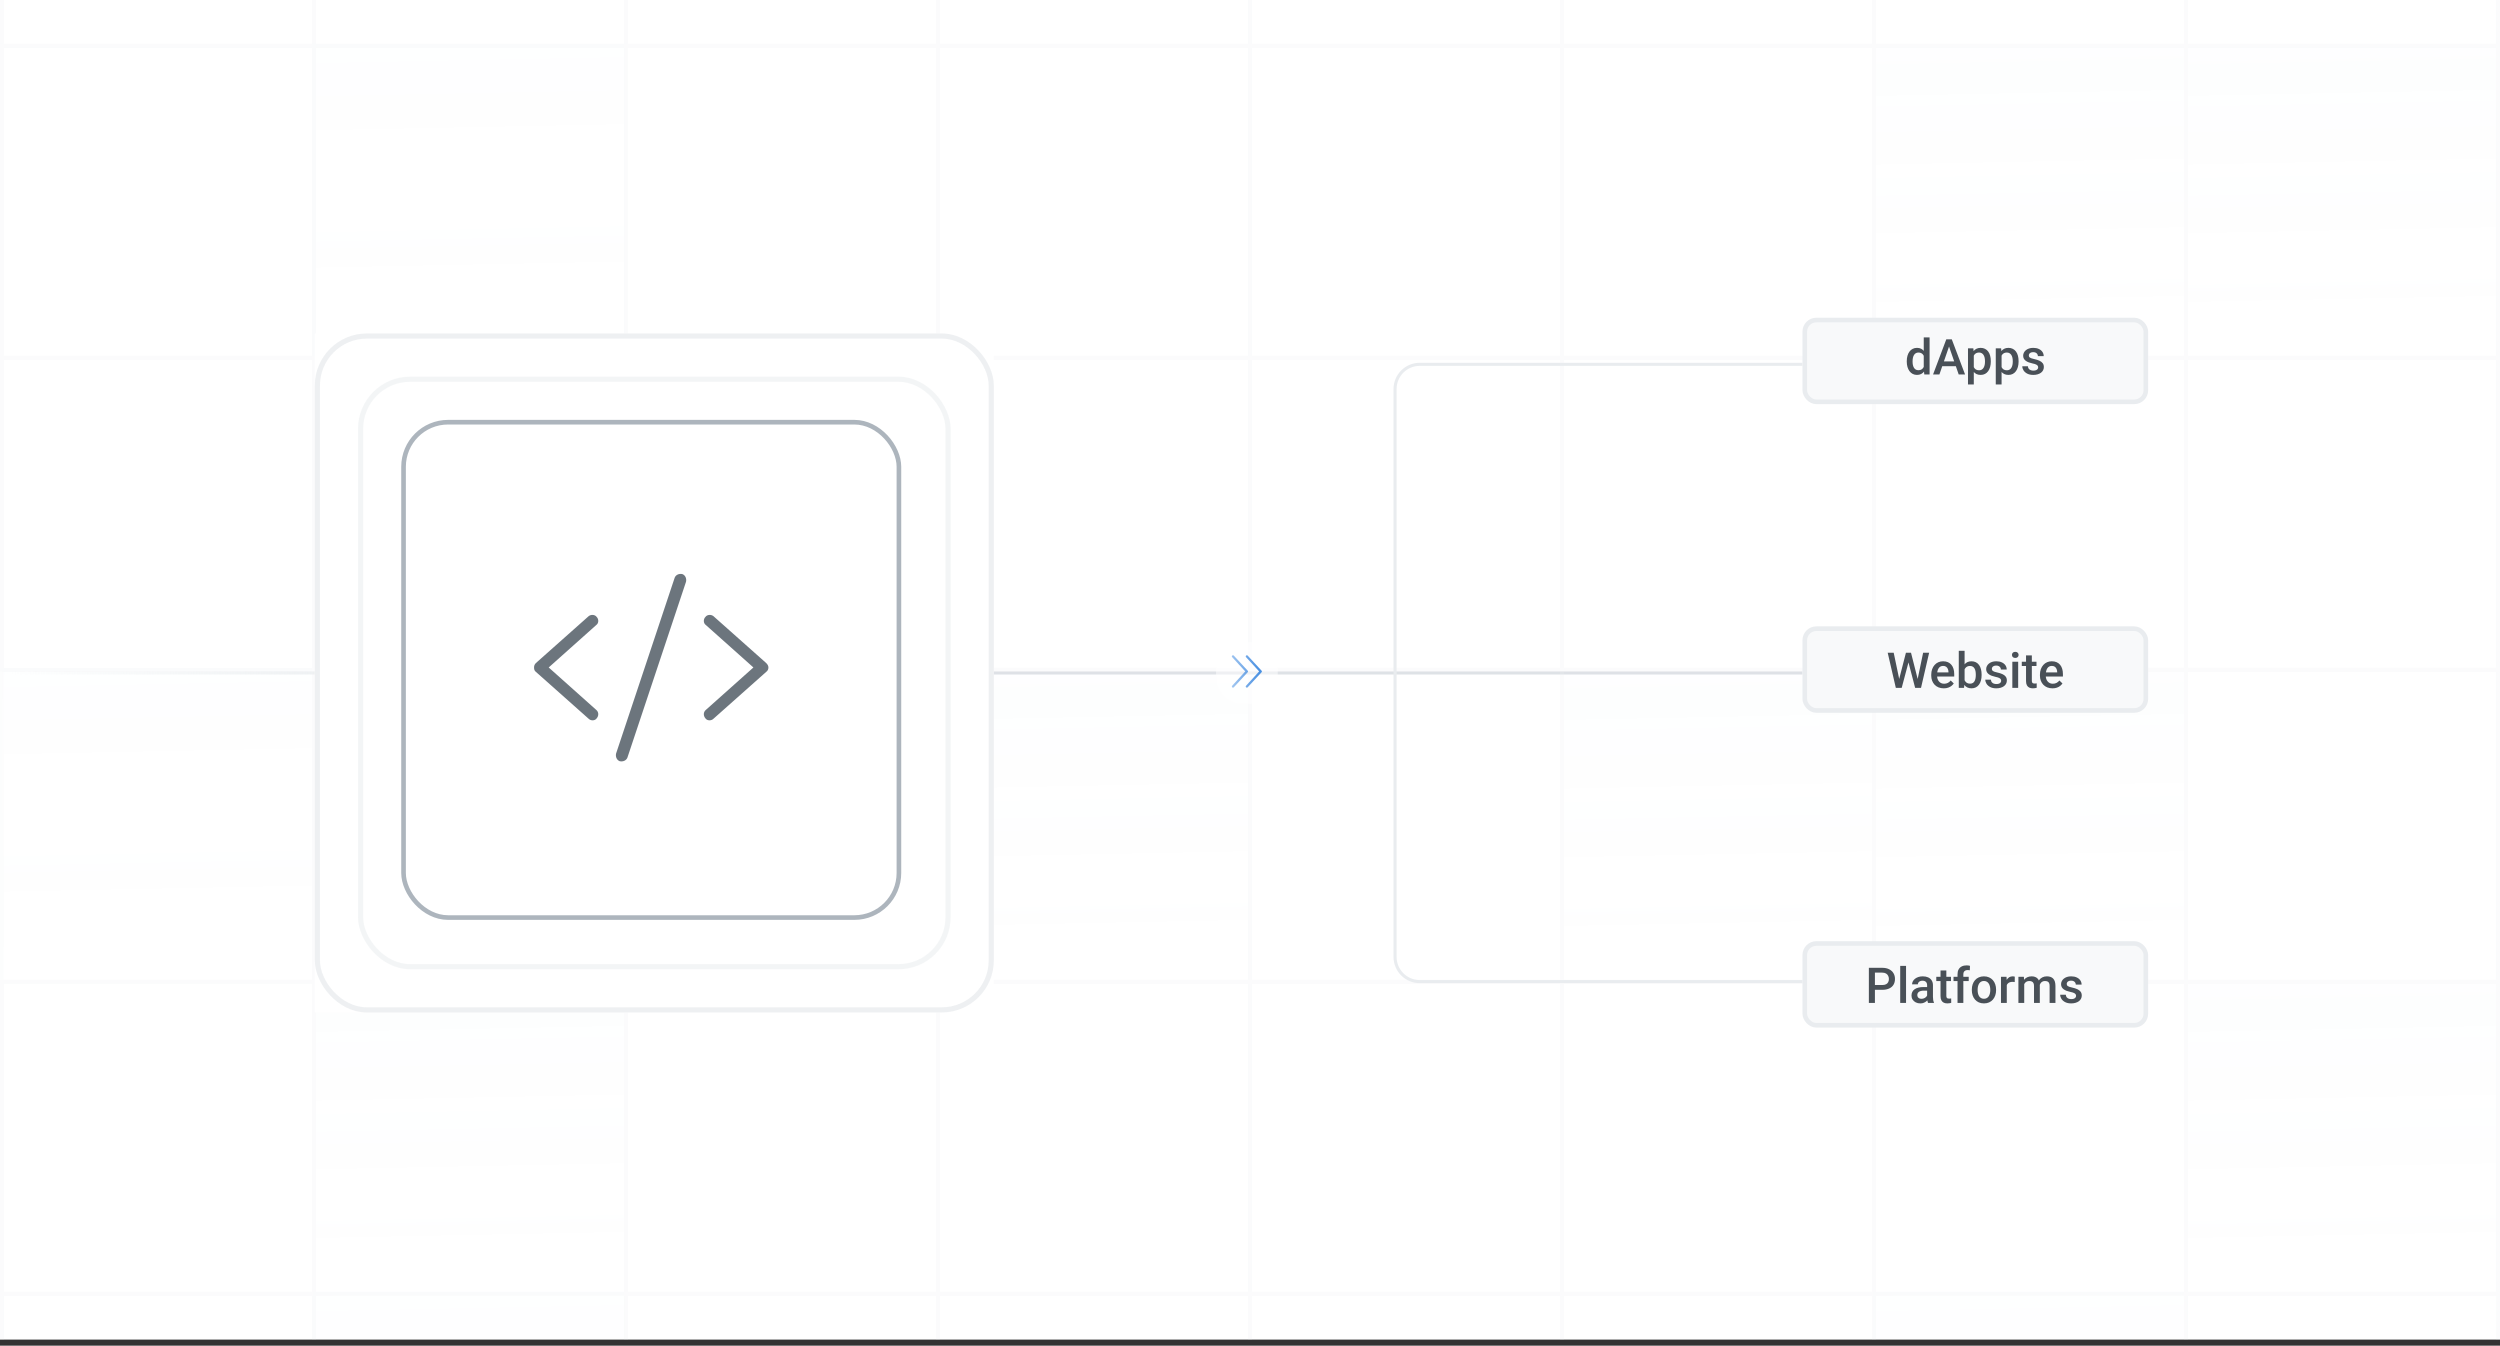 <svg width="405" height="218" viewBox="0 0 405 218" fill="none" xmlns="http://www.w3.org/2000/svg">
<rect x="0" y="0" width="405" height="218" fill="#333333" stroke="none"/>
<g clip-path="url(#clip0_2063_249189)">
<rect width="405" height="218" transform="translate(0 -0.98)" fill="white"/>
<path d="M-2 109.02L292 109.02" stroke="url(#paint0_linear_2063_249189)" stroke-width="0.5"/>
<g opacity="0.2">
<rect x="0.32" y="-43.115" width="50.545" height="50.545" stroke="#E9ECEF" stroke-width="0.64"/>
<rect x="50.865" y="-43.114" width="50.545" height="50.545" stroke="#E9ECEF" stroke-width="0.64"/>
<rect x="101.41" y="-43.114" width="50.545" height="50.545" stroke="#E9ECEF" stroke-width="0.64"/>
<rect x="151.955" y="-43.114" width="50.545" height="50.545" stroke="#E9ECEF" stroke-width="0.64"/>
<rect x="202.5" y="-43.114" width="50.545" height="50.545" stroke="#E9ECEF" stroke-width="0.64"/>
<rect x="253.045" y="-43.114" width="50.545" height="50.545" stroke="#E9ECEF" stroke-width="0.64"/>
<rect x="303.59" y="-43.114" width="50.545" height="50.545" stroke="#E9ECEF" stroke-width="0.64"/>
<rect x="354.135" y="-43.114" width="50.545" height="50.545" stroke="#E9ECEF" stroke-width="0.64"/>
<rect x="0.32" y="7.43" width="50.545" height="50.545" stroke="#E9ECEF" stroke-width="0.64"/>
<rect opacity="0.5" x="50.865" y="7.431" width="50.545" height="50.545" fill="url(#paint1_linear_2063_249189)" stroke="#E9ECEF" stroke-width="0.64"/>
<rect x="101.41" y="7.431" width="50.545" height="50.545" stroke="#E9ECEF" stroke-width="0.64"/>
<rect x="151.955" y="7.431" width="50.545" height="50.545" stroke="#E9ECEF" stroke-width="0.64"/>
<rect x="202.5" y="7.431" width="50.545" height="50.545" stroke="#E9ECEF" stroke-width="0.64"/>
<rect x="253.045" y="7.431" width="50.545" height="50.545" stroke="#E9ECEF" stroke-width="0.64"/>
<rect x="303.59" y="7.431" width="50.545" height="50.545" fill="url(#paint2_linear_2063_249189)" stroke="#E9ECEF" stroke-width="0.64"/>
<rect x="354.135" y="7.431" width="50.545" height="50.545" fill="url(#paint3_linear_2063_249189)" stroke="#E9ECEF" stroke-width="0.64"/>
<rect x="0.32" y="57.975" width="50.545" height="50.545" stroke="#E9ECEF" stroke-width="0.64"/>
<rect x="50.865" y="57.975" width="50.545" height="50.545" stroke="#E9ECEF" stroke-width="0.64"/>
<rect x="101.41" y="57.975" width="50.545" height="50.545" stroke="#E9ECEF" stroke-width="0.64"/>
<rect x="151.955" y="57.975" width="50.545" height="50.545" stroke="#E9ECEF" stroke-width="0.64"/>
<rect x="202.5" y="57.975" width="50.545" height="50.545" stroke="#E9ECEF" stroke-width="0.64"/>
<rect x="253.045" y="57.975" width="50.545" height="50.545" stroke="#E9ECEF" stroke-width="0.64"/>
<rect x="303.59" y="57.975" width="50.545" height="50.545" stroke="#E9ECEF" stroke-width="0.64"/>
<rect x="354.135" y="57.975" width="50.545" height="50.545" stroke="#E9ECEF" stroke-width="0.64"/>
<rect opacity="0.5" x="0.32" y="108.52" width="50.545" height="50.545" fill="url(#paint4_linear_2063_249189)" stroke="#E9ECEF" stroke-width="0.64"/>
<rect x="50.865" y="108.52" width="50.545" height="50.545" stroke="#E9ECEF" stroke-width="0.64"/>
<rect x="101.41" y="108.52" width="50.545" height="50.545" stroke="#E9ECEF" stroke-width="0.64"/>
<rect x="151.955" y="108.52" width="50.545" height="50.545" fill="url(#paint5_linear_2063_249189)" stroke="#E9ECEF" stroke-width="0.64"/>
<rect x="202.5" y="108.52" width="50.545" height="50.545" stroke="#E9ECEF" stroke-width="0.64"/>
<rect x="253.045" y="108.52" width="50.545" height="50.545" fill="url(#paint6_linear_2063_249189)" stroke="#E9ECEF" stroke-width="0.64"/>
<rect x="303.59" y="108.52" width="50.545" height="50.545" fill="url(#paint7_linear_2063_249189)" stroke="#E9ECEF" stroke-width="0.64"/>
<rect x="354.135" y="108.52" width="50.545" height="50.545" stroke="#E9ECEF" stroke-width="0.64"/>
<rect x="0.32" y="159.065" width="50.545" height="50.545" stroke="#E9ECEF" stroke-width="0.64"/>
<rect x="50.865" y="159.065" width="50.545" height="50.545" fill="url(#paint8_linear_2063_249189)" stroke="#E9ECEF" stroke-width="0.64"/>
<rect x="101.41" y="159.065" width="50.545" height="50.545" stroke="#E9ECEF" stroke-width="0.64"/>
<rect x="151.955" y="159.065" width="50.545" height="50.545" stroke="#E9ECEF" stroke-width="0.64"/>
<rect x="202.5" y="159.065" width="50.545" height="50.545" stroke="#E9ECEF" stroke-width="0.64"/>
<rect x="253.045" y="159.065" width="50.545" height="50.545" stroke="#E9ECEF" stroke-width="0.64"/>
<rect x="303.59" y="159.065" width="50.545" height="50.545" stroke="#E9ECEF" stroke-width="0.64"/>
<rect x="354.135" y="159.065" width="50.545" height="50.545" fill="url(#paint9_linear_2063_249189)" stroke="#E9ECEF" stroke-width="0.64"/>
<rect x="0.32" y="209.61" width="50.545" height="50.545" stroke="#E9ECEF" stroke-width="0.64"/>
<rect opacity="0.5" x="50.865" y="209.61" width="50.545" height="50.545" fill="url(#paint10_linear_2063_249189)" stroke="#E9ECEF" stroke-width="0.64"/>
<rect x="101.41" y="209.61" width="50.545" height="50.545" stroke="#E9ECEF" stroke-width="0.64"/>
<rect x="151.955" y="209.61" width="50.545" height="50.545" stroke="#E9ECEF" stroke-width="0.64"/>
<rect x="202.5" y="209.61" width="50.545" height="50.545" stroke="#E9ECEF" stroke-width="0.64"/>
<rect x="253.045" y="209.61" width="50.545" height="50.545" stroke="#E9ECEF" stroke-width="0.64"/>
<rect opacity="0.5" x="303.59" y="209.61" width="50.545" height="50.545" fill="url(#paint11_linear_2063_249189)" stroke="#E9ECEF" stroke-width="0.64"/>
<rect x="354.135" y="209.61" width="50.545" height="50.545" stroke="#E9ECEF" stroke-width="0.64"/>
</g>
<rect x="292.375" y="51.846" width="55.25" height="13.25" rx="1.875" fill="#F8F9FA"/>
<path d="M311.646 59.783V54.658H312.592V60.658H311.736L311.646 59.783ZM308.896 58.592V58.51C308.896 58.189 308.934 57.898 309.01 57.635C309.085 57.369 309.195 57.141 309.338 56.951C309.481 56.758 309.656 56.611 309.861 56.51C310.067 56.406 310.299 56.353 310.557 56.353C310.812 56.353 311.036 56.403 311.229 56.502C311.421 56.601 311.585 56.743 311.721 56.928C311.856 57.11 311.964 57.329 312.045 57.584C312.126 57.837 312.183 58.118 312.217 58.428V58.689C312.183 58.991 312.126 59.267 312.045 59.517C311.964 59.767 311.856 59.984 311.721 60.166C311.585 60.348 311.42 60.489 311.225 60.588C311.032 60.687 310.807 60.736 310.549 60.736C310.294 60.736 310.063 60.683 309.857 60.576C309.654 60.469 309.481 60.319 309.338 60.127C309.195 59.934 309.085 59.708 309.01 59.447C308.934 59.184 308.896 58.899 308.896 58.592ZM309.838 58.51V58.592C309.838 58.784 309.855 58.964 309.889 59.131C309.925 59.297 309.981 59.444 310.057 59.572C310.132 59.697 310.23 59.796 310.35 59.869C310.472 59.939 310.618 59.974 310.787 59.974C311.001 59.974 311.176 59.928 311.314 59.834C311.452 59.74 311.561 59.614 311.639 59.455C311.719 59.294 311.774 59.114 311.803 58.916V58.209C311.787 58.055 311.755 57.912 311.705 57.779C311.658 57.646 311.594 57.531 311.514 57.431C311.433 57.33 311.333 57.252 311.213 57.197C311.096 57.14 310.956 57.111 310.795 57.111C310.623 57.111 310.477 57.148 310.357 57.221C310.238 57.294 310.139 57.394 310.061 57.521C309.985 57.649 309.929 57.797 309.893 57.967C309.856 58.136 309.838 58.317 309.838 58.51Z" fill="#495057"/>
<path d="M315.885 55.728L314.186 60.658H313.158L315.299 54.971H315.955L315.885 55.728ZM317.307 60.658L315.604 55.728L315.529 54.971H316.189L318.338 60.658H317.307ZM317.225 58.549V59.326H314.131V58.549H317.225Z" fill="#495057"/>
<path d="M319.756 57.244V62.283H318.814V56.431H319.682L319.756 57.244ZM322.51 58.506V58.588C322.51 58.895 322.473 59.18 322.4 59.443C322.33 59.704 322.225 59.931 322.084 60.127C321.946 60.319 321.775 60.469 321.572 60.576C321.369 60.683 321.135 60.736 320.869 60.736C320.606 60.736 320.376 60.688 320.178 60.592C319.982 60.493 319.817 60.353 319.682 60.174C319.546 59.994 319.437 59.783 319.354 59.541C319.273 59.296 319.215 59.028 319.182 58.736V58.42C319.215 58.11 319.273 57.829 319.354 57.576C319.437 57.323 319.546 57.106 319.682 56.924C319.817 56.741 319.982 56.601 320.178 56.502C320.373 56.403 320.601 56.353 320.861 56.353C321.127 56.353 321.363 56.406 321.568 56.51C321.774 56.611 321.947 56.757 322.088 56.947C322.229 57.135 322.334 57.361 322.404 57.627C322.475 57.89 322.51 58.183 322.51 58.506ZM321.568 58.588V58.506C321.568 58.31 321.55 58.129 321.514 57.963C321.477 57.794 321.42 57.645 321.342 57.517C321.264 57.39 321.163 57.291 321.041 57.221C320.921 57.148 320.777 57.111 320.607 57.111C320.441 57.111 320.298 57.14 320.178 57.197C320.058 57.252 319.958 57.329 319.877 57.428C319.796 57.527 319.734 57.642 319.689 57.775C319.645 57.906 319.614 58.047 319.596 58.201V58.959C319.627 59.146 319.68 59.318 319.756 59.474C319.831 59.631 319.938 59.756 320.076 59.849C320.217 59.941 320.396 59.986 320.615 59.986C320.785 59.986 320.929 59.95 321.049 59.877C321.169 59.804 321.266 59.704 321.342 59.576C321.42 59.446 321.477 59.296 321.514 59.127C321.55 58.958 321.568 58.778 321.568 58.588Z" fill="#495057"/>
<path d="M324.256 57.244V62.283H323.314V56.431H324.182L324.256 57.244ZM327.01 58.506V58.588C327.01 58.895 326.973 59.18 326.9 59.443C326.83 59.704 326.725 59.931 326.584 60.127C326.446 60.319 326.275 60.469 326.072 60.576C325.869 60.683 325.635 60.736 325.369 60.736C325.106 60.736 324.876 60.688 324.678 60.592C324.482 60.493 324.317 60.353 324.182 60.174C324.046 59.994 323.937 59.783 323.854 59.541C323.773 59.296 323.715 59.028 323.682 58.736V58.42C323.715 58.11 323.773 57.829 323.854 57.576C323.937 57.323 324.046 57.106 324.182 56.924C324.317 56.741 324.482 56.601 324.678 56.502C324.873 56.403 325.101 56.353 325.361 56.353C325.627 56.353 325.863 56.406 326.068 56.51C326.274 56.611 326.447 56.757 326.588 56.947C326.729 57.135 326.834 57.361 326.904 57.627C326.975 57.89 327.01 58.183 327.01 58.506ZM326.068 58.588V58.506C326.068 58.31 326.05 58.129 326.014 57.963C325.977 57.794 325.92 57.645 325.842 57.517C325.764 57.39 325.663 57.291 325.541 57.221C325.421 57.148 325.277 57.111 325.107 57.111C324.941 57.111 324.798 57.14 324.678 57.197C324.558 57.252 324.458 57.329 324.377 57.428C324.296 57.527 324.234 57.642 324.189 57.775C324.145 57.906 324.114 58.047 324.096 58.201V58.959C324.127 59.146 324.18 59.318 324.256 59.474C324.331 59.631 324.438 59.756 324.576 59.849C324.717 59.941 324.896 59.986 325.115 59.986C325.285 59.986 325.429 59.95 325.549 59.877C325.669 59.804 325.766 59.704 325.842 59.576C325.92 59.446 325.977 59.296 326.014 59.127C326.05 58.958 326.068 58.778 326.068 58.588Z" fill="#495057"/>
<path d="M330.182 59.514C330.182 59.42 330.158 59.335 330.111 59.26C330.064 59.181 329.975 59.111 329.842 59.049C329.712 58.986 329.519 58.929 329.264 58.877C329.04 58.827 328.834 58.769 328.646 58.701C328.462 58.631 328.303 58.546 328.17 58.447C328.037 58.348 327.934 58.231 327.861 58.096C327.788 57.96 327.752 57.804 327.752 57.627C327.752 57.455 327.79 57.292 327.865 57.139C327.941 56.985 328.049 56.849 328.189 56.732C328.33 56.615 328.501 56.523 328.701 56.455C328.904 56.387 329.131 56.353 329.381 56.353C329.735 56.353 330.038 56.413 330.291 56.533C330.546 56.65 330.742 56.81 330.877 57.014C331.012 57.214 331.08 57.441 331.08 57.693H330.139C330.139 57.581 330.11 57.477 330.053 57.381C329.998 57.282 329.915 57.202 329.803 57.142C329.691 57.08 329.55 57.049 329.381 57.049C329.219 57.049 329.085 57.075 328.979 57.127C328.874 57.176 328.796 57.241 328.744 57.322C328.695 57.403 328.67 57.491 328.67 57.588C328.67 57.658 328.683 57.722 328.709 57.779C328.738 57.834 328.785 57.885 328.85 57.931C328.915 57.976 329.003 58.017 329.115 58.056C329.23 58.096 329.373 58.133 329.545 58.17C329.868 58.237 330.145 58.325 330.377 58.431C330.611 58.536 330.791 58.671 330.916 58.838C331.041 59.002 331.104 59.21 331.104 59.463C331.104 59.65 331.063 59.822 330.982 59.978C330.904 60.132 330.79 60.266 330.639 60.381C330.488 60.493 330.307 60.58 330.096 60.642C329.887 60.705 329.653 60.736 329.393 60.736C329.01 60.736 328.686 60.669 328.42 60.533C328.154 60.395 327.952 60.219 327.814 60.006C327.679 59.79 327.611 59.566 327.611 59.334H328.521C328.532 59.508 328.58 59.648 328.666 59.752C328.755 59.853 328.864 59.928 328.994 59.974C329.127 60.019 329.264 60.041 329.404 60.041C329.574 60.041 329.715 60.019 329.83 59.974C329.945 59.928 330.032 59.865 330.092 59.787C330.152 59.706 330.182 59.615 330.182 59.514Z" fill="#495057"/>
<rect x="292.375" y="51.846" width="55.25" height="13.25" rx="1.875" stroke="#E9ECEF" stroke-width="0.75"/>
<rect x="292.375" y="101.846" width="55.25" height="13.25" rx="1.875" fill="#F8F9FA"/>
<path d="M307.627 110.154L308.76 105.744H309.354L309.287 106.881L308.076 111.432H307.459L307.627 110.154ZM306.779 105.744L307.697 110.119L307.779 111.432H307.123L305.807 105.744H306.779ZM310.639 110.107L311.545 105.744H312.521L311.205 111.432H310.549L310.639 110.107ZM309.584 105.744L310.705 110.166L310.869 111.432H310.252L309.061 106.881L308.998 105.744H309.584Z" fill="#495057"/>
<path d="M314.893 111.51C314.58 111.51 314.298 111.459 314.045 111.357C313.795 111.253 313.581 111.109 313.404 110.924C313.23 110.739 313.096 110.521 313.002 110.271C312.908 110.021 312.861 109.752 312.861 109.463V109.307C312.861 108.976 312.91 108.676 313.006 108.408C313.102 108.14 313.236 107.911 313.408 107.721C313.58 107.528 313.783 107.381 314.018 107.279C314.252 107.178 314.506 107.127 314.779 107.127C315.081 107.127 315.346 107.178 315.572 107.279C315.799 107.381 315.986 107.524 316.135 107.709C316.286 107.891 316.398 108.109 316.471 108.361C316.546 108.614 316.584 108.892 316.584 109.197V109.599H313.318V108.924H315.654V108.849C315.649 108.68 315.615 108.521 315.553 108.373C315.493 108.224 315.4 108.105 315.275 108.014C315.15 107.922 314.984 107.877 314.775 107.877C314.619 107.877 314.48 107.911 314.357 107.978C314.238 108.043 314.137 108.139 314.057 108.264C313.976 108.389 313.913 108.54 313.869 108.717C313.827 108.891 313.807 109.088 313.807 109.307V109.463C313.807 109.648 313.831 109.82 313.881 109.978C313.933 110.135 314.008 110.271 314.107 110.389C314.206 110.506 314.326 110.598 314.467 110.666C314.607 110.731 314.768 110.764 314.947 110.764C315.174 110.764 315.376 110.718 315.553 110.627C315.73 110.536 315.883 110.407 316.014 110.24L316.51 110.721C316.419 110.853 316.3 110.981 316.154 111.103C316.008 111.223 315.83 111.321 315.619 111.396C315.411 111.472 315.169 111.51 314.893 111.51Z" fill="#495057"/>
<path d="M317.322 105.432H318.264V110.529L318.174 111.432H317.322V105.432ZM321.021 109.279V109.361C321.021 109.674 320.986 109.961 320.916 110.224C320.848 110.485 320.744 110.711 320.604 110.904C320.465 111.097 320.294 111.247 320.088 111.353C319.885 111.458 319.649 111.51 319.381 111.51C319.118 111.51 318.889 111.46 318.693 111.361C318.498 111.262 318.334 111.122 318.201 110.939C318.071 110.757 317.965 110.54 317.885 110.287C317.804 110.034 317.747 109.756 317.713 109.451V109.189C317.747 108.882 317.804 108.603 317.885 108.353C317.965 108.101 318.071 107.883 318.201 107.701C318.334 107.516 318.497 107.374 318.689 107.275C318.885 107.176 319.113 107.127 319.373 107.127C319.644 107.127 319.882 107.179 320.088 107.283C320.296 107.387 320.469 107.536 320.607 107.728C320.745 107.918 320.848 108.145 320.916 108.408C320.986 108.671 321.021 108.961 321.021 109.279ZM320.08 109.361V109.279C320.08 109.089 320.064 108.911 320.033 108.744C320.002 108.575 319.95 108.426 319.877 108.299C319.807 108.171 319.71 108.071 319.588 107.998C319.468 107.922 319.318 107.885 319.139 107.885C318.972 107.885 318.829 107.913 318.709 107.971C318.589 108.028 318.489 108.106 318.408 108.205C318.327 108.304 318.264 108.418 318.217 108.549C318.173 108.679 318.143 108.82 318.127 108.971V109.678C318.15 109.873 318.2 110.053 318.275 110.217C318.354 110.378 318.463 110.508 318.604 110.607C318.744 110.704 318.925 110.752 319.146 110.752C319.321 110.752 319.468 110.717 319.588 110.646C319.708 110.576 319.803 110.478 319.873 110.353C319.946 110.226 319.998 110.077 320.029 109.908C320.063 109.739 320.08 109.557 320.08 109.361Z" fill="#495057"/>
<path d="M324.189 110.287C324.189 110.193 324.166 110.109 324.119 110.033C324.072 109.955 323.982 109.885 323.85 109.822C323.719 109.76 323.527 109.702 323.271 109.65C323.048 109.601 322.842 109.542 322.654 109.474C322.469 109.404 322.311 109.32 322.178 109.221C322.045 109.122 321.942 109.004 321.869 108.869C321.796 108.734 321.76 108.577 321.76 108.4C321.76 108.228 321.798 108.066 321.873 107.912C321.949 107.758 322.057 107.623 322.197 107.506C322.338 107.389 322.508 107.296 322.709 107.228C322.912 107.161 323.139 107.127 323.389 107.127C323.743 107.127 324.046 107.187 324.299 107.307C324.554 107.424 324.749 107.584 324.885 107.787C325.02 107.988 325.088 108.214 325.088 108.467H324.146C324.146 108.355 324.118 108.251 324.061 108.154C324.006 108.055 323.923 107.976 323.811 107.916C323.699 107.853 323.558 107.822 323.389 107.822C323.227 107.822 323.093 107.848 322.986 107.9C322.882 107.95 322.804 108.015 322.752 108.096C322.702 108.176 322.678 108.265 322.678 108.361C322.678 108.432 322.691 108.495 322.717 108.553C322.745 108.607 322.792 108.658 322.857 108.705C322.923 108.749 323.011 108.791 323.123 108.83C323.238 108.869 323.381 108.907 323.553 108.943C323.876 109.011 324.153 109.098 324.385 109.205C324.619 109.309 324.799 109.445 324.924 109.611C325.049 109.775 325.111 109.984 325.111 110.236C325.111 110.424 325.071 110.596 324.99 110.752C324.912 110.905 324.798 111.04 324.646 111.154C324.495 111.266 324.314 111.353 324.104 111.416C323.895 111.478 323.661 111.51 323.4 111.51C323.018 111.51 322.693 111.442 322.428 111.307C322.162 111.168 321.96 110.993 321.822 110.779C321.687 110.563 321.619 110.339 321.619 110.107H322.529C322.54 110.282 322.588 110.421 322.674 110.525C322.762 110.627 322.872 110.701 323.002 110.748C323.135 110.792 323.271 110.814 323.412 110.814C323.581 110.814 323.723 110.792 323.838 110.748C323.952 110.701 324.04 110.639 324.1 110.56C324.16 110.48 324.189 110.389 324.189 110.287Z" fill="#495057"/>
<path d="M326.943 107.205V111.432H325.998V107.205H326.943ZM325.936 106.096C325.936 105.952 325.982 105.834 326.076 105.74C326.173 105.644 326.305 105.596 326.475 105.596C326.641 105.596 326.773 105.644 326.869 105.74C326.965 105.834 327.014 105.952 327.014 106.096C327.014 106.236 326.965 106.353 326.869 106.447C326.773 106.541 326.641 106.588 326.475 106.588C326.305 106.588 326.173 106.541 326.076 106.447C325.982 106.353 325.936 106.236 325.936 106.096Z" fill="#495057"/>
<path d="M329.912 107.205V107.892H327.529V107.205H329.912ZM328.217 106.17H329.158V110.264C329.158 110.394 329.176 110.494 329.213 110.564C329.252 110.632 329.305 110.678 329.373 110.701C329.441 110.724 329.52 110.736 329.611 110.736C329.676 110.736 329.739 110.732 329.799 110.724C329.859 110.717 329.907 110.709 329.943 110.701L329.947 111.42C329.869 111.443 329.778 111.464 329.674 111.482C329.572 111.501 329.455 111.51 329.322 111.51C329.106 111.51 328.915 111.472 328.748 111.396C328.581 111.318 328.451 111.192 328.357 111.017C328.264 110.843 328.217 110.611 328.217 110.322V106.17Z" fill="#495057"/>
<path d="M332.502 111.51C332.189 111.51 331.907 111.459 331.654 111.357C331.404 111.253 331.191 111.109 331.014 110.924C330.839 110.739 330.705 110.521 330.611 110.271C330.518 110.021 330.471 109.752 330.471 109.463V109.307C330.471 108.976 330.519 108.676 330.615 108.408C330.712 108.14 330.846 107.911 331.018 107.721C331.189 107.528 331.393 107.381 331.627 107.279C331.861 107.178 332.115 107.127 332.389 107.127C332.691 107.127 332.955 107.178 333.182 107.279C333.408 107.381 333.596 107.524 333.744 107.709C333.895 107.891 334.007 108.109 334.08 108.361C334.156 108.614 334.193 108.892 334.193 109.197V109.599H330.928V108.924H333.264V108.849C333.258 108.68 333.225 108.521 333.162 108.373C333.102 108.224 333.01 108.105 332.885 108.014C332.76 107.922 332.593 107.877 332.385 107.877C332.229 107.877 332.089 107.911 331.967 107.978C331.847 108.043 331.747 108.139 331.666 108.264C331.585 108.389 331.523 108.54 331.479 108.717C331.437 108.891 331.416 109.088 331.416 109.307V109.463C331.416 109.648 331.441 109.82 331.49 109.978C331.542 110.135 331.618 110.271 331.717 110.389C331.816 110.506 331.936 110.598 332.076 110.666C332.217 110.731 332.377 110.764 332.557 110.764C332.783 110.764 332.985 110.718 333.162 110.627C333.339 110.536 333.493 110.407 333.623 110.24L334.119 110.721C334.028 110.853 333.91 110.981 333.764 111.103C333.618 111.223 333.439 111.321 333.229 111.396C333.02 111.472 332.778 111.51 332.502 111.51Z" fill="#495057"/>
<rect x="292.375" y="101.846" width="55.25" height="13.25" rx="1.875" stroke="#E9ECEF" stroke-width="0.75"/>
<rect x="292.375" y="152.846" width="55.25" height="13.25" rx="1.875" fill="#F8F9FA"/>
<path d="M304.916 160.351H303.436V159.574H304.916C305.174 159.574 305.382 159.532 305.541 159.449C305.7 159.366 305.816 159.251 305.889 159.105C305.964 158.957 306.002 158.788 306.002 158.598C306.002 158.418 305.964 158.25 305.889 158.094C305.816 157.935 305.7 157.807 305.541 157.711C305.382 157.614 305.174 157.566 304.916 157.566H303.736V162.473H302.756V156.785H304.916C305.356 156.785 305.73 156.863 306.037 157.019C306.347 157.173 306.583 157.387 306.744 157.66C306.906 157.931 306.986 158.241 306.986 158.59C306.986 158.957 306.906 159.272 306.744 159.535C306.583 159.798 306.347 160 306.037 160.141C305.73 160.281 305.356 160.351 304.916 160.351Z" fill="#495057"/>
<path d="M308.779 156.473V162.473H307.834V156.473H308.779Z" fill="#495057"/>
<path d="M312.193 161.625V159.609C312.193 159.458 312.166 159.328 312.111 159.219C312.057 159.109 311.973 159.025 311.861 158.965C311.752 158.905 311.614 158.875 311.447 158.875C311.294 158.875 311.161 158.901 311.049 158.953C310.937 159.005 310.85 159.075 310.787 159.164C310.725 159.252 310.693 159.353 310.693 159.465H309.756C309.756 159.298 309.796 159.137 309.877 158.98C309.958 158.824 310.075 158.685 310.229 158.562C310.382 158.44 310.566 158.344 310.779 158.273C310.993 158.203 311.232 158.168 311.498 158.168C311.816 158.168 312.097 158.221 312.342 158.328C312.589 158.435 312.783 158.596 312.924 158.812C313.067 159.026 313.139 159.294 313.139 159.617V161.496C313.139 161.689 313.152 161.862 313.178 162.016C313.206 162.167 313.247 162.298 313.299 162.41V162.473H312.334C312.29 162.371 312.255 162.242 312.229 162.086C312.205 161.927 312.193 161.773 312.193 161.625ZM312.33 159.902L312.338 160.484H311.662C311.488 160.484 311.334 160.501 311.201 160.535C311.068 160.566 310.958 160.613 310.869 160.676C310.781 160.738 310.714 160.814 310.67 160.902C310.626 160.991 310.604 161.091 310.604 161.203C310.604 161.315 310.63 161.418 310.682 161.512C310.734 161.603 310.809 161.674 310.908 161.726C311.01 161.779 311.132 161.805 311.275 161.805C311.468 161.805 311.636 161.766 311.779 161.687C311.925 161.607 312.04 161.509 312.123 161.394C312.206 161.277 312.251 161.167 312.256 161.062L312.561 161.48C312.529 161.587 312.476 161.702 312.4 161.824C312.325 161.946 312.226 162.064 312.104 162.176C311.984 162.285 311.839 162.375 311.67 162.445C311.503 162.516 311.311 162.551 311.092 162.551C310.816 162.551 310.57 162.496 310.354 162.387C310.137 162.275 309.968 162.125 309.846 161.937C309.723 161.747 309.662 161.532 309.662 161.293C309.662 161.069 309.704 160.871 309.787 160.699C309.873 160.525 309.998 160.379 310.162 160.262C310.329 160.144 310.532 160.056 310.771 159.996C311.011 159.933 311.285 159.902 311.592 159.902H312.33Z" fill="#495057"/>
<path d="M316.061 158.246V158.933H313.678V158.246H316.061ZM314.365 157.211H315.307V161.305C315.307 161.435 315.325 161.535 315.361 161.605C315.4 161.673 315.454 161.719 315.521 161.742C315.589 161.766 315.669 161.777 315.76 161.777C315.825 161.777 315.887 161.773 315.947 161.766C316.007 161.758 316.055 161.75 316.092 161.742L316.096 162.461C316.018 162.484 315.926 162.505 315.822 162.523C315.721 162.542 315.604 162.551 315.471 162.551C315.255 162.551 315.063 162.513 314.896 162.437C314.73 162.359 314.6 162.233 314.506 162.058C314.412 161.884 314.365 161.652 314.365 161.363V157.211Z" fill="#495057"/>
<path d="M318.061 162.473H317.119V157.84C317.119 157.525 317.178 157.26 317.295 157.047C317.415 156.831 317.585 156.668 317.807 156.558C318.028 156.446 318.29 156.391 318.592 156.391C318.686 156.391 318.778 156.397 318.869 156.41C318.96 156.42 319.049 156.437 319.135 156.461L319.111 157.187C319.059 157.174 319.002 157.165 318.939 157.16C318.88 157.155 318.814 157.152 318.744 157.152C318.601 157.152 318.477 157.18 318.373 157.234C318.271 157.286 318.193 157.363 318.139 157.465C318.087 157.566 318.061 157.691 318.061 157.84V162.473ZM318.932 158.246V158.933H316.471V158.246H318.932Z" fill="#495057"/>
<path d="M319.436 160.406V160.316C319.436 160.012 319.48 159.729 319.568 159.469C319.657 159.206 319.785 158.978 319.951 158.785C320.12 158.59 320.326 158.439 320.568 158.332C320.813 158.223 321.089 158.168 321.396 158.168C321.706 158.168 321.982 158.223 322.225 158.332C322.469 158.439 322.676 158.59 322.846 158.785C323.015 158.978 323.144 159.206 323.232 159.469C323.321 159.729 323.365 160.012 323.365 160.316V160.406C323.365 160.711 323.321 160.993 323.232 161.254C323.144 161.514 323.015 161.742 322.846 161.937C322.676 162.13 322.471 162.281 322.229 162.391C321.986 162.497 321.712 162.551 321.404 162.551C321.094 162.551 320.817 162.497 320.572 162.391C320.33 162.281 320.124 162.13 319.955 161.937C319.786 161.742 319.657 161.514 319.568 161.254C319.48 160.993 319.436 160.711 319.436 160.406ZM320.377 160.316V160.406C320.377 160.596 320.396 160.776 320.436 160.945C320.475 161.114 320.536 161.263 320.619 161.391C320.702 161.518 320.809 161.618 320.939 161.691C321.07 161.764 321.225 161.801 321.404 161.801C321.579 161.801 321.73 161.764 321.857 161.691C321.988 161.618 322.094 161.518 322.178 161.391C322.261 161.263 322.322 161.114 322.361 160.945C322.403 160.776 322.424 160.596 322.424 160.406V160.316C322.424 160.129 322.403 159.952 322.361 159.785C322.322 159.616 322.26 159.466 322.174 159.336C322.09 159.206 321.984 159.104 321.854 159.031C321.726 158.956 321.574 158.918 321.396 158.918C321.219 158.918 321.066 158.956 320.936 159.031C320.808 159.104 320.702 159.206 320.619 159.336C320.536 159.466 320.475 159.616 320.436 159.785C320.396 159.952 320.377 160.129 320.377 160.316Z" fill="#495057"/>
<path d="M325.1 159.051V162.473H324.158V158.246H325.057L325.1 159.051ZM326.393 158.219L326.385 159.094C326.327 159.083 326.265 159.075 326.197 159.07C326.132 159.065 326.067 159.062 326.002 159.062C325.84 159.062 325.699 159.086 325.576 159.133C325.454 159.177 325.351 159.242 325.268 159.328C325.187 159.411 325.124 159.513 325.08 159.633C325.036 159.752 325.01 159.887 325.002 160.035L324.787 160.051C324.787 159.785 324.813 159.539 324.865 159.312C324.917 159.086 324.995 158.887 325.1 158.715C325.206 158.543 325.339 158.409 325.498 158.312C325.66 158.216 325.846 158.168 326.057 158.168C326.114 158.168 326.175 158.173 326.24 158.183C326.308 158.194 326.359 158.206 326.393 158.219Z" fill="#495057"/>
<path d="M327.924 159.105V162.473H326.982V158.246H327.869L327.924 159.105ZM327.771 160.203L327.451 160.199C327.451 159.907 327.488 159.638 327.561 159.391C327.633 159.143 327.74 158.928 327.881 158.746C328.021 158.561 328.196 158.419 328.404 158.32C328.615 158.219 328.859 158.168 329.135 158.168C329.327 158.168 329.503 158.196 329.662 158.254C329.824 158.308 329.963 158.396 330.08 158.516C330.2 158.635 330.291 158.789 330.354 158.976C330.419 159.164 330.451 159.391 330.451 159.656V162.473H329.51V159.738C329.51 159.532 329.479 159.371 329.416 159.254C329.356 159.137 329.269 159.053 329.154 159.004C329.042 158.952 328.908 158.926 328.752 158.926C328.575 158.926 328.424 158.96 328.299 159.027C328.176 159.095 328.076 159.187 327.998 159.305C327.92 159.422 327.863 159.557 327.826 159.711C327.79 159.864 327.771 160.029 327.771 160.203ZM330.393 159.953L329.951 160.051C329.951 159.795 329.986 159.555 330.057 159.328C330.13 159.099 330.235 158.898 330.373 158.726C330.514 158.552 330.687 158.415 330.893 158.316C331.098 158.217 331.334 158.168 331.6 158.168C331.816 158.168 332.008 158.198 332.178 158.258C332.35 158.315 332.495 158.406 332.615 158.531C332.735 158.656 332.826 158.819 332.889 159.019C332.951 159.217 332.982 159.457 332.982 159.738V162.473H332.037V159.734C332.037 159.521 332.006 159.355 331.943 159.238C331.883 159.121 331.798 159.04 331.686 158.996C331.574 158.949 331.439 158.926 331.283 158.926C331.137 158.926 331.008 158.953 330.896 159.008C330.787 159.06 330.695 159.134 330.619 159.23C330.544 159.324 330.486 159.432 330.447 159.555C330.411 159.677 330.393 159.81 330.393 159.953Z" fill="#495057"/>
<path d="M336.322 161.328C336.322 161.234 336.299 161.15 336.252 161.074C336.205 160.996 336.115 160.926 335.982 160.863C335.852 160.801 335.66 160.743 335.404 160.691C335.18 160.642 334.975 160.583 334.787 160.516C334.602 160.445 334.443 160.361 334.311 160.262C334.178 160.163 334.075 160.045 334.002 159.91C333.929 159.775 333.893 159.618 333.893 159.441C333.893 159.269 333.93 159.107 334.006 158.953C334.081 158.799 334.189 158.664 334.33 158.547C334.471 158.43 334.641 158.337 334.842 158.269C335.045 158.202 335.271 158.168 335.521 158.168C335.876 158.168 336.179 158.228 336.432 158.348C336.687 158.465 336.882 158.625 337.018 158.828C337.153 159.029 337.221 159.255 337.221 159.508H336.279C336.279 159.396 336.251 159.292 336.193 159.195C336.139 159.096 336.055 159.017 335.943 158.957C335.831 158.894 335.691 158.863 335.521 158.863C335.36 158.863 335.226 158.889 335.119 158.941C335.015 158.991 334.937 159.056 334.885 159.137C334.835 159.217 334.811 159.306 334.811 159.402C334.811 159.473 334.824 159.536 334.85 159.594C334.878 159.648 334.925 159.699 334.99 159.746C335.055 159.79 335.144 159.832 335.256 159.871C335.37 159.91 335.514 159.948 335.686 159.984C336.008 160.052 336.286 160.139 336.518 160.246C336.752 160.35 336.932 160.486 337.057 160.652C337.182 160.816 337.244 161.025 337.244 161.277C337.244 161.465 337.204 161.637 337.123 161.793C337.045 161.946 336.93 162.081 336.779 162.195C336.628 162.307 336.447 162.394 336.236 162.457C336.028 162.519 335.794 162.551 335.533 162.551C335.15 162.551 334.826 162.483 334.561 162.348C334.295 162.21 334.093 162.034 333.955 161.82C333.82 161.604 333.752 161.38 333.752 161.148H334.662C334.673 161.323 334.721 161.462 334.807 161.566C334.895 161.668 335.005 161.742 335.135 161.789C335.268 161.833 335.404 161.855 335.545 161.855C335.714 161.855 335.856 161.833 335.971 161.789C336.085 161.742 336.173 161.68 336.232 161.601C336.292 161.521 336.322 161.43 336.322 161.328Z" fill="#495057"/>
<rect x="292.375" y="152.846" width="55.25" height="13.25" rx="1.875" stroke="#E9ECEF" stroke-width="0.75"/>
<rect width="110" height="110" transform="translate(51 54.02)" fill="white"/>
<rect x="58.417" y="61.437" width="95.167" height="95.167" rx="8.021" stroke="#E9ECEF" stroke-opacity="0.5" stroke-width="0.833"/>
<rect x="65.375" y="68.395" width="80.25" height="80.25" rx="7.219" fill="white"/>
<path d="M111.136 94.247L101.644 122.724C101.466 123.199 100.932 123.436 100.398 123.317C99.923 123.139 99.686 122.605 99.805 122.071L109.297 93.595C109.475 93.12 110.009 92.883 110.543 93.002C111.017 93.18 111.255 93.713 111.136 94.247ZM96.601 101.248L88.889 108.13L96.601 115.012C97.016 115.368 97.016 115.961 96.66 116.376C96.364 116.791 95.711 116.791 95.355 116.435L86.812 108.842C86.575 108.664 86.516 108.426 86.516 108.13C86.516 107.892 86.575 107.655 86.812 107.418L95.355 99.824C95.711 99.528 96.364 99.528 96.66 99.943C97.016 100.299 97.016 100.951 96.601 101.248ZM115.585 99.824L124.128 107.418C124.366 107.655 124.484 107.892 124.484 108.13C124.484 108.426 124.366 108.664 124.128 108.842L115.585 116.435C115.229 116.791 114.577 116.791 114.28 116.376C113.924 115.961 113.924 115.368 114.34 115.012L122.052 108.13L114.34 101.248C113.924 100.951 113.924 100.299 114.28 99.943C114.577 99.528 115.229 99.528 115.585 99.824Z" fill="#6C757D"/>
<rect x="65.375" y="68.395" width="80.25" height="80.25" rx="7.219" stroke="#ADB5BD" stroke-width="0.75"/>
<rect x="51.417" y="54.437" width="109.167" height="109.167" rx="8.021" stroke="#E9ECEF" stroke-opacity="0.8" stroke-width="0.833"/>
<path d="M292 59.02H230C227.791 59.02 226 60.811 226 63.02V155.02C226 157.23 227.791 159.02 230 159.02H292" stroke="#E9ECEF" stroke-width="0.5"/>
<rect x="197" y="104.02" width="10" height="10" rx="4" fill="white" fill-opacity="0.5"/>
<path d="M201.859 106.462L203.98 108.77L201.859 111.091C201.824 111.126 201.801 111.173 201.801 111.208C201.801 111.266 201.824 111.313 201.871 111.349C201.941 111.419 202.059 111.419 202.129 111.337L204.379 108.899C204.449 108.829 204.449 108.724 204.379 108.653L202.129 106.216C202.059 106.134 201.941 106.134 201.871 106.204C201.789 106.274 201.789 106.391 201.859 106.462ZM202.129 108.899C202.199 108.829 202.199 108.724 202.129 108.653L199.879 106.216C199.809 106.134 199.691 106.134 199.621 106.204C199.539 106.274 199.539 106.391 199.609 106.462L201.73 108.77L199.609 111.091C199.574 111.126 199.562 111.173 199.562 111.208C199.562 111.266 199.574 111.313 199.621 111.349C199.691 111.419 199.809 111.419 199.879 111.337L202.129 108.899Z" fill="url(#paint12_linear_2063_249189)"/>
</g>
<defs>
<linearGradient id="paint0_linear_2063_249189" x1="107.5" y1="109.02" x2="0.5" y2="110.021" gradientUnits="userSpaceOnUse">
<stop stop-color="#DEE2E6"/>
<stop offset="1" stop-color="#DEE2E6" stop-opacity="0"/>
</linearGradient>
<linearGradient id="paint1_linear_2063_249189" x1="78.5" y1="-8.479" x2="80" y2="67.521" gradientUnits="userSpaceOnUse">
<stop stop-color="#9CC5ED" stop-opacity="0.11"/>
<stop offset="0.821" stop-color="#ADB5BD" stop-opacity="0"/>
</linearGradient>
<linearGradient id="paint2_linear_2063_249189" x1="331.225" y1="-8.479" x2="332.725" y2="67.521" gradientUnits="userSpaceOnUse">
<stop stop-color="#9CC5ED" stop-opacity="0.11"/>
<stop offset="0.821" stop-color="#ADB5BD" stop-opacity="0"/>
</linearGradient>
<linearGradient id="paint3_linear_2063_249189" x1="381.77" y1="-8.479" x2="383.27" y2="67.521" gradientUnits="userSpaceOnUse">
<stop stop-color="#9CC5ED" stop-opacity="0.11"/>
<stop offset="0.821" stop-color="#ADB5BD" stop-opacity="0"/>
</linearGradient>
<linearGradient id="paint4_linear_2063_249189" x1="27.955" y1="92.611" x2="29.455" y2="168.611" gradientUnits="userSpaceOnUse">
<stop stop-color="#9CC5ED" stop-opacity="0.11"/>
<stop offset="0.821" stop-color="#ADB5BD" stop-opacity="0"/>
</linearGradient>
<linearGradient id="paint5_linear_2063_249189" x1="179.59" y1="92.611" x2="181.09" y2="168.611" gradientUnits="userSpaceOnUse">
<stop stop-color="#9CC5ED" stop-opacity="0.11"/>
<stop offset="0.821" stop-color="#ADB5BD" stop-opacity="0"/>
</linearGradient>
<linearGradient id="paint6_linear_2063_249189" x1="280.68" y1="92.611" x2="282.18" y2="168.611" gradientUnits="userSpaceOnUse">
<stop stop-color="#9CC5ED" stop-opacity="0.11"/>
<stop offset="0.821" stop-color="#ADB5BD" stop-opacity="0"/>
</linearGradient>
<linearGradient id="paint7_linear_2063_249189" x1="331.225" y1="92.611" x2="332.725" y2="168.611" gradientUnits="userSpaceOnUse">
<stop stop-color="#9CC5ED" stop-opacity="0.11"/>
<stop offset="0.821" stop-color="#ADB5BD" stop-opacity="0"/>
</linearGradient>
<linearGradient id="paint8_linear_2063_249189" x1="78.5" y1="143.156" x2="80" y2="219.156" gradientUnits="userSpaceOnUse">
<stop stop-color="#9CC5ED" stop-opacity="0.11"/>
<stop offset="0.821" stop-color="#ADB5BD" stop-opacity="0"/>
</linearGradient>
<linearGradient id="paint9_linear_2063_249189" x1="381.77" y1="143.156" x2="383.27" y2="219.156" gradientUnits="userSpaceOnUse">
<stop stop-color="#9CC5ED" stop-opacity="0.11"/>
<stop offset="0.821" stop-color="#ADB5BD" stop-opacity="0"/>
</linearGradient>
<linearGradient id="paint10_linear_2063_249189" x1="78.5" y1="193.701" x2="80" y2="269.701" gradientUnits="userSpaceOnUse">
<stop stop-color="#9CC5ED" stop-opacity="0.11"/>
<stop offset="0.821" stop-color="#ADB5BD" stop-opacity="0"/>
</linearGradient>
<linearGradient id="paint11_linear_2063_249189" x1="331.225" y1="193.701" x2="332.725" y2="269.701" gradientUnits="userSpaceOnUse">
<stop stop-color="#9CC5ED" stop-opacity="0.11"/>
<stop offset="0.821" stop-color="#ADB5BD" stop-opacity="0"/>
</linearGradient>
<linearGradient id="paint12_linear_2063_249189" x1="204" y1="109.02" x2="197" y2="109.52" gradientUnits="userSpaceOnUse">
<stop stop-color="#4B91E2"/>
<stop offset="1" stop-color="#4B91E2" stop-opacity="0.25"/>
</linearGradient>
<clipPath id="clip0_2063_249189">
<rect width="405" height="218" fill="white" transform="translate(0 -0.98)"/>
</clipPath>
</defs>
</svg>
